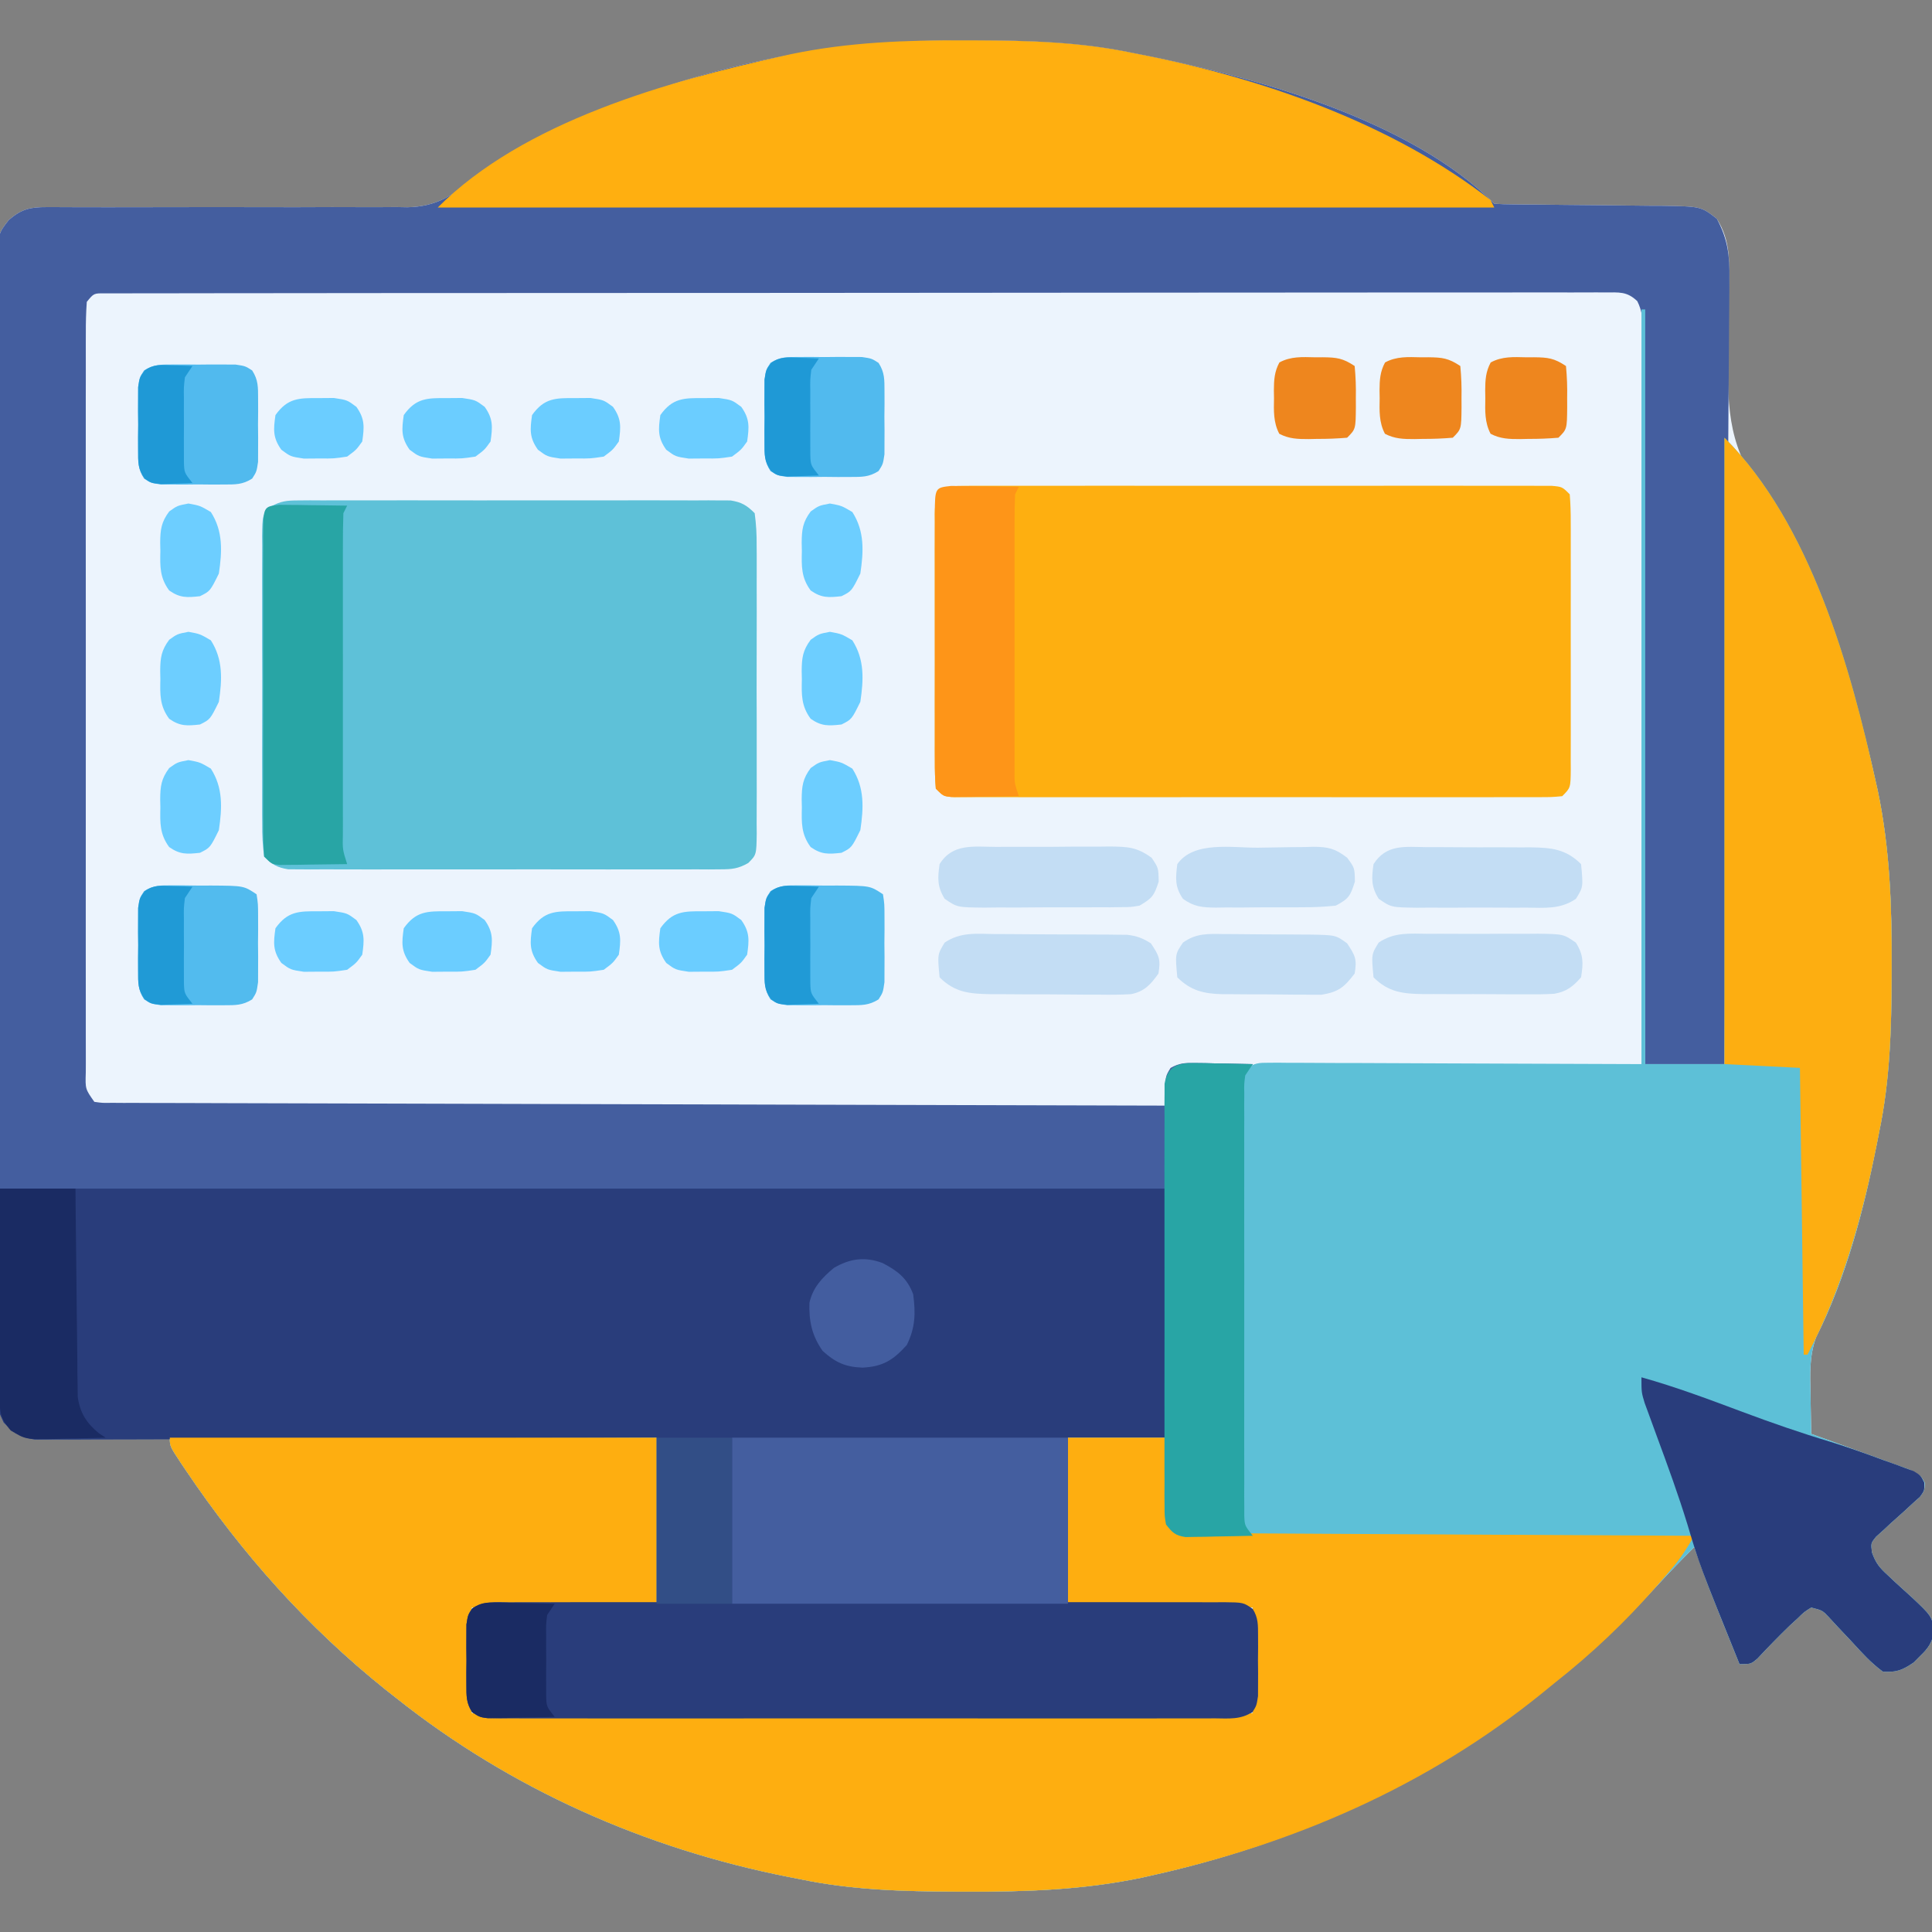 <svg xmlns="http://www.w3.org/2000/svg" width="512" height="512"><rect width="100%" height="100%" fill="#808080" stroke="none"/><path d="M0 0 C0.972 0.002 1.945 0.004 2.947 0.007 C16.952 0.056 30.564 0.431 44.312 3.312 C45.302 3.506 46.291 3.699 47.31 3.898 C77.154 9.797 118.069 21.069 140.312 43.312 C141.938 43.42 143.567 43.459 145.196 43.47 C146.238 43.48 147.279 43.491 148.353 43.501 C150.056 43.512 150.056 43.512 151.793 43.523 C154.178 43.552 156.563 43.58 158.947 43.609 C162.722 43.651 166.496 43.687 170.271 43.714 C173.903 43.741 177.536 43.787 181.168 43.836 C182.856 43.841 182.856 43.841 184.578 43.846 C195.11 44.011 195.11 44.011 199.312 47.312 C203.031 53.233 202.635 58.987 202.473 65.809 C202.461 68.083 202.451 70.357 202.443 72.631 C202.417 76.179 202.376 79.725 202.296 83.273 C201.99 98.275 202.622 108.734 212.085 120.702 C213.852 123.02 215.221 125.498 216.598 128.062 C217.061 128.925 217.524 129.788 218.002 130.677 C228.985 151.755 236.42 173.705 241.5 196.875 C241.655 197.57 241.81 198.264 241.97 198.98 C245.15 214.235 245.687 229.471 245.625 245 C245.623 245.972 245.621 246.945 245.618 247.947 C245.569 261.952 245.194 275.564 242.312 289.312 C242.022 290.796 242.022 290.796 241.727 292.31 C238.263 309.833 233.624 327.773 225.555 343.805 C223.78 348.815 223.991 353.482 224.125 358.75 C224.145 360.277 224.145 360.277 224.166 361.834 C224.201 364.327 224.25 366.82 224.312 369.312 C225.186 369.625 226.059 369.937 226.959 370.259 C230.193 371.424 233.422 372.603 236.648 373.792 C238.045 374.304 239.445 374.811 240.847 375.311 C242.861 376.031 244.866 376.771 246.871 377.516 C248.686 378.175 248.686 378.175 250.537 378.849 C253.312 380.312 253.312 380.312 254.403 382.282 C254.312 384.312 254.312 384.312 253.125 385.972 C252.527 386.506 251.929 387.04 251.312 387.59 C250.673 388.186 250.034 388.782 249.375 389.396 C248.002 390.63 246.627 391.862 245.25 393.092 C244.611 393.689 243.971 394.287 243.312 394.902 C242.714 395.437 242.116 395.972 241.5 396.523 C240.068 398.301 240.068 398.301 240.414 400.803 C241.429 403.639 242.472 404.862 244.691 406.871 C245.365 407.505 246.038 408.138 246.732 408.791 C248.161 410.097 249.593 411.399 251.029 412.697 C256.154 417.537 256.154 417.537 256.973 421.547 C256.234 424.642 255.469 425.937 253.188 428.125 C252.607 428.709 252.027 429.293 251.43 429.895 C248.423 431.908 246.984 432.527 243.312 432.312 C240.21 430.042 237.709 427.271 235.125 424.438 C233.719 422.936 232.309 421.438 230.895 419.945 C230.278 419.274 229.662 418.602 229.027 417.911 C227.298 416.077 227.298 416.077 224.312 415.312 C222.442 416.466 222.442 416.466 220.625 418.25 C219.926 418.889 219.228 419.529 218.508 420.188 C215.617 422.986 212.823 425.87 210.074 428.809 C208.312 430.312 208.312 430.312 205.312 430.312 C196.587 408.705 196.587 408.705 193.312 399.312 C189.718 402.845 186.271 406.49 182.846 410.187 C146.403 449.408 101.12 475.018 48.75 486.5 C48.055 486.655 47.361 486.81 46.645 486.97 C31.39 490.15 16.154 490.687 0.625 490.625 C-0.347 490.623 -1.32 490.621 -2.322 490.618 C-16.327 490.569 -29.939 490.194 -43.688 487.312 C-44.677 487.119 -45.666 486.926 -46.685 486.727 C-84.647 479.223 -120.341 463.43 -150.688 439.312 C-151.583 438.609 -152.479 437.905 -153.402 437.18 C-174.291 420.457 -191.569 401.051 -206.5 378.875 C-206.927 378.242 -207.354 377.609 -207.794 376.957 C-210.688 372.565 -210.688 372.565 -210.688 370.312 C-211.843 370.333 -212.998 370.354 -214.188 370.376 C-218.484 370.449 -222.779 370.494 -227.075 370.532 C-228.933 370.552 -230.79 370.58 -232.648 370.614 C-235.321 370.663 -237.994 370.685 -240.668 370.703 C-241.495 370.724 -242.323 370.744 -243.175 370.766 C-247.216 370.767 -249.19 370.627 -252.689 368.413 C-255.713 365.234 -255.814 363.481 -255.825 359.195 C-255.83 358.104 -255.835 357.014 -255.84 355.89 C-255.84 354.682 -255.841 353.474 -255.841 352.23 C-255.846 350.954 -255.85 349.678 -255.855 348.364 C-255.867 344.812 -255.872 341.259 -255.877 337.706 C-255.883 333.879 -255.894 330.052 -255.905 326.225 C-255.93 316.977 -255.944 307.729 -255.957 298.481 C-255.961 295.87 -255.965 293.259 -255.969 290.648 C-255.994 274.442 -256.016 258.235 -256.029 242.029 C-256.032 238.274 -256.035 234.518 -256.038 230.763 C-256.038 229.83 -256.039 228.896 -256.04 227.935 C-256.053 212.811 -256.086 197.686 -256.127 182.562 C-256.17 167.042 -256.193 151.523 -256.199 136.003 C-256.202 127.286 -256.214 118.569 -256.247 109.852 C-256.275 102.429 -256.286 95.006 -256.275 87.583 C-256.269 83.795 -256.272 80.007 -256.297 76.219 C-256.324 72.114 -256.311 68.009 -256.296 63.903 C-256.316 62.105 -256.316 62.105 -256.338 60.27 C-256.251 51.288 -256.251 51.288 -253.337 47.588 C-249.939 44.67 -247.621 44.187 -243.294 44.201 C-242.396 44.202 -241.497 44.202 -240.572 44.202 C-239.096 44.21 -239.096 44.21 -237.592 44.218 C-235.44 44.221 -233.289 44.224 -231.138 44.226 C-229.995 44.229 -228.852 44.232 -227.675 44.236 C-221.624 44.247 -215.573 44.226 -209.521 44.211 C-201.821 44.193 -194.12 44.184 -186.42 44.213 C-180.198 44.235 -173.977 44.224 -167.755 44.19 C-165.388 44.183 -163.021 44.189 -160.654 44.207 C-157.332 44.232 -154.012 44.212 -150.689 44.183 C-149.72 44.2 -148.751 44.218 -147.752 44.236 C-139.947 44.095 -135.684 41.049 -129.688 36.312 C-123.875 32.667 -117.754 29.51 -111.688 26.312 C-110.603 25.736 -110.603 25.736 -109.498 25.147 C-75.689 7.407 -37.93 -0.151 0 0 Z " fill="#ECF4FD" transform="translate(255.688,10.688)"></path><path d="M0 0 C0.972 0.002 1.945 0.004 2.947 0.007 C16.952 0.056 30.564 0.431 44.312 3.312 C45.302 3.506 46.291 3.699 47.31 3.898 C77.154 9.797 118.069 21.069 140.312 43.312 C141.938 43.42 143.567 43.459 145.196 43.47 C146.238 43.48 147.279 43.491 148.353 43.501 C150.056 43.512 150.056 43.512 151.793 43.523 C154.178 43.552 156.563 43.58 158.947 43.609 C162.722 43.651 166.496 43.687 170.271 43.714 C173.903 43.741 177.536 43.787 181.168 43.836 C182.856 43.841 182.856 43.841 184.578 43.846 C195.11 44.011 195.11 44.011 199.312 47.312 C202.202 52.744 202.728 57.038 202.623 63.122 C202.62 64.007 202.617 64.893 202.614 65.805 C202.601 68.824 202.566 71.844 202.531 74.863 C202.517 77.085 202.504 79.307 202.493 81.529 C202.464 86.582 202.426 91.635 202.382 96.689 C202.308 105.279 202.263 113.87 202.22 122.462 C202.143 137.909 202.055 153.356 201.957 168.803 C201.951 169.73 201.945 170.657 201.939 171.612 C201.915 175.381 201.891 179.15 201.867 182.919 C201.805 192.586 201.746 202.254 201.686 211.921 C201.563 231.718 201.439 251.515 201.312 271.312 C194.382 271.312 187.452 271.312 180.312 271.312 C180.304 267.567 180.304 267.567 180.295 263.747 C180.238 240.261 180.165 216.775 180.077 193.289 C180.032 181.214 179.992 169.139 179.966 157.063 C179.943 146.541 179.91 136.018 179.864 125.495 C179.84 119.922 179.821 114.348 179.815 108.775 C179.809 103.531 179.789 98.288 179.758 93.045 C179.749 91.118 179.746 89.191 179.747 87.264 C179.749 84.638 179.733 82.013 179.711 79.386 C179.716 78.62 179.721 77.853 179.726 77.063 C179.686 74.117 179.544 71.773 178.208 69.118 C175.425 66.468 173.392 66.813 169.593 66.815 C168.903 66.81 168.213 66.804 167.502 66.799 C165.172 66.786 162.843 66.802 160.514 66.818 C158.834 66.815 157.154 66.81 155.474 66.803 C150.844 66.791 146.215 66.803 141.585 66.819 C136.597 66.832 131.609 66.822 126.621 66.815 C116.845 66.805 107.069 66.816 97.293 66.835 C85.919 66.856 74.545 66.855 63.17 66.855 C42.883 66.854 22.595 66.872 2.307 66.901 C-17.4 66.929 -37.106 66.943 -56.812 66.942 C-58.633 66.942 -58.633 66.942 -60.49 66.942 C-61.702 66.942 -62.914 66.941 -64.162 66.941 C-86.569 66.94 -108.975 66.952 -131.382 66.97 C-139.319 66.976 -147.256 66.978 -155.193 66.979 C-164.859 66.98 -174.524 66.989 -184.19 67.007 C-189.126 67.017 -194.062 67.023 -198.998 67.02 C-203.51 67.018 -208.022 67.025 -212.533 67.04 C-214.172 67.043 -215.811 67.043 -217.449 67.04 C-219.664 67.036 -221.879 67.044 -224.094 67.055 C-225.327 67.057 -226.561 67.058 -227.833 67.06 C-230.819 67.016 -230.819 67.016 -232.688 69.312 C-232.885 72.079 -232.957 74.745 -232.941 77.512 C-232.945 78.37 -232.948 79.228 -232.951 80.111 C-232.959 83.003 -232.953 85.894 -232.946 88.785 C-232.949 90.851 -232.953 92.917 -232.957 94.983 C-232.966 100.607 -232.962 106.231 -232.956 111.855 C-232.951 117.729 -232.956 123.603 -232.959 129.477 C-232.963 139.343 -232.958 149.209 -232.948 159.075 C-232.937 170.496 -232.941 181.917 -232.952 193.338 C-232.961 203.128 -232.962 212.919 -232.957 222.709 C-232.954 228.563 -232.954 234.417 -232.96 240.271 C-232.966 245.774 -232.962 251.276 -232.95 256.779 C-232.948 258.803 -232.948 260.828 -232.953 262.852 C-232.958 265.606 -232.951 268.359 -232.941 271.113 C-232.946 271.923 -232.95 272.733 -232.955 273.567 C-233.091 277.906 -233.091 277.906 -230.688 281.312 C-228.534 281.62 -228.534 281.62 -226.006 281.574 C-225.013 281.582 -224.02 281.589 -222.996 281.597 C-221.897 281.595 -220.798 281.593 -219.665 281.591 C-217.923 281.6 -217.923 281.6 -216.146 281.609 C-212.912 281.623 -209.679 281.628 -206.445 281.629 C-202.962 281.633 -199.479 281.648 -195.995 281.662 C-189.957 281.684 -183.919 281.699 -177.88 281.709 C-169.15 281.724 -160.42 281.749 -151.689 281.777 C-137.526 281.823 -123.362 281.86 -109.199 281.891 C-95.438 281.921 -81.677 281.955 -67.916 281.995 C-67.068 281.998 -66.22 282 -65.346 282.003 C-61.094 282.015 -56.841 282.027 -52.588 282.04 C-17.288 282.144 18.012 282.233 53.312 282.312 C53.288 281.033 53.263 279.754 53.237 278.436 C53.161 274.56 53.161 274.56 54.521 272.331 C56.822 271.023 58.338 270.969 60.98 271.02 C61.873 271.029 62.766 271.039 63.686 271.049 C64.614 271.074 65.543 271.099 66.5 271.125 C67.44 271.139 68.381 271.152 69.35 271.166 C71.671 271.201 73.992 271.251 76.312 271.312 C75.653 272.303 74.993 273.293 74.312 274.312 C74.012 276.597 74.012 276.597 74.059 279.171 C74.053 280.172 74.047 281.173 74.041 282.204 C74.045 283.302 74.05 284.399 74.054 285.529 C74.05 286.686 74.047 287.842 74.043 289.033 C74.034 292.866 74.04 296.699 74.047 300.531 C74.046 303.188 74.044 305.844 74.041 308.501 C74.037 314.073 74.042 319.644 74.052 325.216 C74.063 331.66 74.059 338.103 74.048 344.546 C74.039 350.076 74.038 355.607 74.043 361.137 C74.046 364.441 74.046 367.745 74.04 371.049 C74.035 374.731 74.043 378.413 74.054 382.096 C74.048 383.742 74.048 383.742 74.041 385.421 C74.047 386.422 74.053 387.423 74.059 388.454 C74.059 389.325 74.06 390.196 74.061 391.093 C74.174 393.6 74.174 393.6 76.312 396.312 C73.042 396.4 69.771 396.453 66.5 396.5 C65.107 396.538 65.107 396.538 63.686 396.576 C62.793 396.586 61.9 396.596 60.98 396.605 C60.158 396.621 59.336 396.637 58.489 396.653 C56.312 396.312 56.312 396.312 54.539 395.127 C52.864 392.649 52.97 390.964 53.02 387.988 C53.027 387.062 53.035 386.135 53.042 385.181 C53.07 384.007 53.097 382.834 53.125 381.625 C53.187 377.892 53.249 374.159 53.312 370.312 C44.733 370.312 36.153 370.312 27.312 370.312 C27.312 384.832 27.312 399.353 27.312 414.312 C30.671 414.278 34.029 414.243 37.488 414.207 C40.735 414.184 43.982 414.165 47.228 414.148 C49.487 414.133 51.747 414.112 54.006 414.086 C57.25 414.05 60.494 414.033 63.738 414.02 C64.751 414.004 65.763 413.989 66.807 413.973 C68.218 413.972 68.218 413.972 69.657 413.972 C70.486 413.965 71.314 413.959 72.167 413.952 C74.829 414.399 75.704 415.18 77.312 417.312 C77.701 419.809 77.701 419.809 77.711 422.75 C77.715 423.81 77.719 424.869 77.723 425.961 C77.705 427.62 77.705 427.62 77.688 429.312 C77.699 430.419 77.711 431.525 77.723 432.664 C77.719 433.724 77.715 434.783 77.711 435.875 C77.708 436.846 77.704 437.816 77.701 438.816 C77.312 441.312 77.312 441.312 76.291 442.945 C73.188 445.09 69.907 444.725 66.265 444.693 C65.436 444.698 64.606 444.703 63.752 444.708 C60.963 444.72 58.174 444.71 55.385 444.701 C53.389 444.705 51.394 444.71 49.398 444.717 C43.971 444.73 38.543 444.725 33.116 444.715 C27.443 444.708 21.771 444.715 16.099 444.72 C6.573 444.725 -2.954 444.718 -12.48 444.704 C-23.504 444.687 -34.528 444.693 -45.552 444.709 C-55.006 444.723 -64.46 444.725 -73.914 444.717 C-79.565 444.712 -85.216 444.711 -90.867 444.721 C-96.179 444.73 -101.491 444.724 -106.804 444.707 C-108.757 444.703 -110.71 444.704 -112.663 444.71 C-115.322 444.719 -117.981 444.708 -120.64 444.693 C-121.419 444.7 -122.198 444.707 -123.001 444.714 C-128.19 444.657 -128.19 444.657 -130.666 442.945 C-132.157 440.563 -132.076 438.668 -132.086 435.875 C-132.09 434.815 -132.094 433.756 -132.098 432.664 C-132.086 431.558 -132.074 430.452 -132.062 429.312 C-132.074 428.206 -132.086 427.1 -132.098 425.961 C-132.094 424.901 -132.09 423.842 -132.086 422.75 C-132.083 421.779 -132.079 420.809 -132.076 419.809 C-131.612 416.829 -131.041 416.131 -128.688 414.312 C-126.542 413.952 -126.542 413.952 -124.032 413.972 C-123.092 413.972 -122.151 413.972 -121.182 413.973 C-120.169 413.988 -119.157 414.004 -118.113 414.02 C-116.555 414.026 -116.555 414.026 -114.965 414.032 C-111.643 414.049 -108.322 414.087 -105 414.125 C-102.749 414.14 -100.499 414.154 -98.248 414.166 C-92.727 414.197 -87.208 414.255 -81.688 414.312 C-81.688 399.793 -81.688 385.272 -81.688 370.312 C-86.751 370.333 -91.814 370.354 -97.03 370.376 C-113.734 370.442 -130.438 370.487 -147.142 370.52 C-157.272 370.54 -167.403 370.569 -177.533 370.614 C-186.362 370.654 -195.191 370.68 -204.02 370.689 C-208.695 370.694 -213.37 370.706 -218.046 370.735 C-222.446 370.763 -226.846 370.771 -231.247 370.765 C-232.862 370.766 -234.477 370.774 -236.092 370.789 C-238.298 370.809 -240.503 370.804 -242.708 370.794 C-243.943 370.797 -245.177 370.801 -246.449 370.805 C-250.298 370.22 -251.941 369.018 -254.688 366.312 C-255.953 363.781 -255.818 362.03 -255.825 359.195 C-255.83 358.104 -255.835 357.014 -255.84 355.89 C-255.84 354.682 -255.841 353.474 -255.841 352.23 C-255.846 350.954 -255.85 349.678 -255.855 348.364 C-255.867 344.812 -255.872 341.259 -255.877 337.706 C-255.883 333.879 -255.894 330.052 -255.905 326.225 C-255.93 316.977 -255.944 307.729 -255.957 298.481 C-255.961 295.87 -255.965 293.259 -255.969 290.648 C-255.994 274.442 -256.016 258.235 -256.029 242.029 C-256.032 238.274 -256.035 234.518 -256.038 230.763 C-256.038 229.83 -256.039 228.896 -256.04 227.935 C-256.053 212.811 -256.086 197.686 -256.127 182.562 C-256.17 167.042 -256.193 151.523 -256.199 136.003 C-256.202 127.286 -256.214 118.569 -256.247 109.852 C-256.275 102.429 -256.286 95.006 -256.275 87.583 C-256.269 83.795 -256.272 80.007 -256.297 76.219 C-256.324 72.114 -256.311 68.009 -256.296 63.903 C-256.316 62.105 -256.316 62.105 -256.338 60.27 C-256.251 51.288 -256.251 51.288 -253.337 47.588 C-249.939 44.67 -247.621 44.187 -243.294 44.201 C-242.396 44.202 -241.497 44.202 -240.572 44.202 C-239.096 44.21 -239.096 44.21 -237.592 44.218 C-235.44 44.221 -233.289 44.224 -231.138 44.226 C-229.995 44.229 -228.852 44.232 -227.675 44.236 C-221.624 44.247 -215.573 44.226 -209.521 44.211 C-201.821 44.193 -194.12 44.184 -186.42 44.213 C-180.198 44.235 -173.977 44.224 -167.755 44.19 C-165.388 44.183 -163.021 44.189 -160.654 44.207 C-157.332 44.232 -154.012 44.212 -150.689 44.183 C-149.72 44.2 -148.751 44.218 -147.752 44.236 C-139.947 44.095 -135.684 41.049 -129.688 36.312 C-123.875 32.667 -117.754 29.51 -111.688 26.312 C-110.603 25.736 -110.603 25.736 -109.498 25.147 C-75.689 7.407 -37.93 -0.151 0 0 Z " fill="#445E9F" transform="translate(255.688,10.688)"></path><path d="M0 0 C0.33 0 0.66 0 1 0 C1 66 1 132 1 200 C7.93 200 14.86 200 22 200 C22 145.22 22 90.44 22 34 C44.801 56.801 55.454 94.852 62.188 125.562 C62.343 126.257 62.498 126.952 62.657 127.667 C65.837 142.922 66.375 158.158 66.312 173.688 C66.31 174.66 66.308 175.632 66.306 176.634 C66.256 190.639 65.882 204.252 63 218 C62.71 219.484 62.71 219.484 62.414 220.998 C58.951 238.521 54.312 256.461 46.242 272.492 C44.468 277.503 44.679 282.169 44.812 287.438 C44.833 288.964 44.833 288.964 44.854 290.521 C44.889 293.015 44.938 295.507 45 298 C45.873 298.312 46.747 298.625 47.646 298.946 C50.881 300.112 54.109 301.291 57.335 302.48 C58.733 302.992 60.133 303.498 61.534 303.999 C63.548 304.719 65.554 305.459 67.559 306.203 C69.373 306.863 69.373 306.863 71.224 307.536 C74 309 74 309 75.09 310.97 C75 313 75 313 73.812 314.66 C73.214 315.194 72.616 315.727 72 316.277 C71.361 316.874 70.721 317.47 70.062 318.084 C68.689 319.318 67.314 320.55 65.938 321.779 C65.298 322.377 64.659 322.974 64 323.59 C63.402 324.125 62.804 324.66 62.188 325.211 C60.756 326.989 60.756 326.989 61.101 329.491 C62.117 332.327 63.159 333.55 65.379 335.559 C66.052 336.192 66.726 336.826 67.42 337.479 C68.848 338.785 70.281 340.087 71.717 341.385 C76.842 346.225 76.842 346.225 77.66 350.234 C76.921 353.329 76.157 354.625 73.875 356.812 C73.295 357.396 72.715 357.98 72.117 358.582 C69.11 360.596 67.672 361.215 64 361 C60.897 358.729 58.396 355.959 55.812 353.125 C54.407 351.624 52.997 350.126 51.582 348.633 C50.966 347.961 50.349 347.29 49.714 346.598 C47.985 344.764 47.985 344.764 45 344 C43.129 345.153 43.129 345.153 41.312 346.938 C40.614 347.577 39.915 348.216 39.195 348.875 C36.304 351.673 33.51 354.558 30.762 357.496 C29 359 29 359 26 359 C17.274 337.393 17.274 337.393 14 328 C10.406 331.532 6.958 335.178 3.533 338.874 C-32.91 378.096 -78.193 403.705 -130.562 415.188 C-131.257 415.343 -131.952 415.498 -132.667 415.657 C-147.922 418.837 -163.158 419.375 -178.688 419.312 C-179.66 419.31 -180.632 419.308 -181.634 419.306 C-195.639 419.256 -209.252 418.882 -223 416 C-223.989 415.807 -224.978 415.613 -225.998 415.414 C-263.959 407.911 -299.654 392.118 -330 368 C-330.896 367.296 -331.792 366.592 -332.715 365.867 C-353.603 349.144 -370.882 329.738 -385.812 307.562 C-386.239 306.93 -386.666 306.297 -387.106 305.645 C-390 301.252 -390 301.252 -390 299 C-347.43 299 -304.86 299 -261 299 C-261 313.52 -261 328.04 -261 343 C-277.17 343.33 -293.34 343.66 -310 344 C-310 353.24 -310 362.48 -310 372 C-241.69 372 -173.38 372 -103 372 C-103 362.76 -103 353.52 -103 344 C-127.255 343.505 -127.255 343.505 -152 343 C-152 328.48 -152 313.96 -152 299 C-143.42 299 -134.84 299 -126 299 C-125.625 310.375 -125.625 310.375 -125.522 313.958 C-125.486 314.887 -125.451 315.816 -125.414 316.773 C-125.367 318.203 -125.367 318.203 -125.319 319.662 C-125.214 322.189 -125.214 322.189 -123 324 C-120.965 324.277 -120.965 324.277 -118.648 324.195 C-117.798 324.189 -116.947 324.182 -116.07 324.176 C-115.181 324.159 -114.291 324.142 -113.375 324.125 C-112.029 324.111 -112.029 324.111 -110.656 324.098 C-108.437 324.074 -106.219 324.041 -104 324 C-104.66 323.34 -105.32 322.68 -106 322 C-106.254 319.904 -106.254 319.904 -106.261 317.262 C-106.268 316.262 -106.275 315.263 -106.282 314.233 C-106.28 313.132 -106.277 312.031 -106.275 310.897 C-106.282 309.163 -106.282 309.163 -106.29 307.393 C-106.304 303.555 -106.303 299.717 -106.301 295.879 C-106.304 293.892 -106.307 291.906 -106.31 289.919 C-106.321 283.67 -106.322 277.421 -106.316 271.172 C-106.31 264.721 -106.322 258.27 -106.343 251.82 C-106.361 246.285 -106.367 240.751 -106.364 235.216 C-106.362 231.909 -106.366 228.602 -106.378 225.294 C-106.391 221.607 -106.384 217.92 -106.372 214.233 C-106.38 213.134 -106.388 212.035 -106.395 210.903 C-106.388 209.9 -106.381 208.898 -106.374 207.865 C-106.374 206.557 -106.374 206.557 -106.375 205.222 C-106 203 -106 203 -104.744 201.218 C-102.571 199.7 -101.367 199.63 -98.729 199.639 C-97.425 199.633 -97.425 199.633 -96.096 199.627 C-95.142 199.638 -94.187 199.648 -93.204 199.659 C-91.672 199.659 -91.672 199.659 -90.109 199.658 C-86.798 199.661 -83.487 199.683 -80.176 199.707 C-78.134 199.711 -76.091 199.715 -74.049 199.716 C-66.47 199.732 -58.891 199.774 -51.312 199.812 C-34.379 199.874 -17.446 199.936 0 200 C0 134 0 68 0 0 Z " fill="#5DC0D7" transform="translate(435,82)"></path><path d="M0 0 C101.97 0 203.94 0 309 0 C309 21.78 309 43.56 309 66 C300.42 66 291.84 66 283 66 C283 80.52 283 95.04 283 110 C286.358 109.965 289.716 109.93 293.176 109.895 C296.422 109.871 299.669 109.853 302.916 109.835 C305.175 109.82 307.434 109.8 309.693 109.774 C312.937 109.737 316.181 109.72 319.426 109.707 C320.438 109.692 321.451 109.676 322.494 109.66 C323.905 109.66 323.905 109.66 325.345 109.659 C326.173 109.653 327.002 109.646 327.855 109.639 C330.516 110.087 331.391 110.868 333 113 C333.388 115.496 333.388 115.496 333.398 118.438 C333.402 119.497 333.406 120.557 333.41 121.648 C333.393 123.307 333.393 123.307 333.375 125 C333.387 126.106 333.398 127.212 333.41 128.352 C333.406 129.411 333.402 130.471 333.398 131.562 C333.395 132.533 333.392 133.504 333.388 134.504 C333 137 333 137 331.979 138.632 C328.875 140.778 325.594 140.412 321.953 140.381 C321.123 140.386 320.294 140.39 319.439 140.395 C316.65 140.407 313.861 140.398 311.072 140.388 C309.077 140.392 307.081 140.398 305.086 140.404 C299.658 140.418 294.231 140.412 288.803 140.403 C283.131 140.395 277.459 140.402 271.787 140.407 C262.26 140.413 252.734 140.405 243.208 140.391 C232.184 140.375 221.16 140.38 210.136 140.397 C200.682 140.41 191.228 140.412 181.774 140.404 C176.123 140.4 170.472 140.399 164.82 140.409 C159.508 140.418 154.196 140.412 148.884 140.394 C146.931 140.39 144.978 140.391 143.024 140.398 C140.365 140.406 137.707 140.396 135.047 140.381 C133.879 140.391 133.879 140.391 132.686 140.401 C127.498 140.344 127.498 140.344 125.021 138.632 C123.531 136.25 123.611 134.356 123.602 131.562 C123.598 130.503 123.594 129.443 123.59 128.352 C123.601 127.246 123.613 126.14 123.625 125 C123.613 123.894 123.602 122.788 123.59 121.648 C123.594 120.589 123.598 119.529 123.602 118.438 C123.605 117.467 123.608 116.496 123.612 115.496 C124.075 112.516 124.646 111.819 127 110 C129.145 109.639 129.145 109.639 131.655 109.659 C132.596 109.66 133.537 109.66 134.506 109.66 C135.518 109.676 136.531 109.691 137.574 109.707 C138.613 109.711 139.652 109.716 140.723 109.72 C144.045 109.737 147.366 109.774 150.688 109.812 C152.938 109.828 155.189 109.841 157.439 109.854 C162.96 109.884 168.479 109.943 174 110 C174 95.48 174 80.96 174 66 C168.937 66.021 163.874 66.042 158.657 66.063 C141.954 66.13 125.25 66.174 108.546 66.207 C98.415 66.228 88.285 66.256 78.155 66.302 C69.326 66.342 60.497 66.367 51.668 66.376 C46.992 66.382 42.317 66.394 37.642 66.423 C33.241 66.45 28.841 66.458 24.441 66.452 C22.826 66.454 21.21 66.461 19.595 66.477 C17.389 66.497 15.185 66.492 12.979 66.481 C11.128 66.487 11.128 66.487 9.239 66.492 C5.389 65.907 3.746 64.706 1 62 C-8.244 43.513 0 20.669 0 0 Z " fill="#293D7B" transform="translate(0,315)"></path><path d="M0 0 C42.57 0 85.14 0 129 0 C129 14.52 129 29.04 129 44 C112.83 44.33 96.66 44.66 80 45 C80 54.24 80 63.48 80 73 C148.31 73 216.62 73 287 73 C287 63.76 287 54.52 287 45 C262.745 44.505 262.745 44.505 238 44 C238 29.48 238 14.96 238 0 C246.58 0 255.16 0 264 0 C264.375 11.375 264.375 11.375 264.478 14.958 C264.514 15.887 264.549 16.816 264.586 17.773 C264.633 19.203 264.633 19.203 264.681 20.662 C264.786 23.189 264.786 23.189 267 25 C269.492 25.315 269.492 25.315 272.442 25.278 C273.597 25.29 274.753 25.301 275.943 25.312 C277.854 25.316 277.854 25.316 279.803 25.319 C281.153 25.328 282.503 25.338 283.853 25.349 C287.525 25.377 291.196 25.392 294.867 25.405 C298.701 25.42 302.536 25.447 306.37 25.473 C313.634 25.52 320.898 25.556 328.161 25.589 C336.43 25.628 344.698 25.677 352.966 25.727 C369.978 25.831 386.989 25.92 404 26 C402.292 28.879 400.639 31.612 398.469 34.164 C397.756 35.003 397.756 35.003 397.029 35.859 C396.524 36.442 396.02 37.024 395.5 37.625 C394.97 38.238 394.441 38.851 393.895 39.483 C385.674 48.902 376.826 57.26 367 65 C365.93 65.871 364.861 66.744 363.793 67.617 C333.33 92.346 297.589 107.823 259.438 116.188 C258.743 116.343 258.048 116.498 257.333 116.657 C242.078 119.837 226.842 120.375 211.312 120.312 C210.34 120.31 209.368 120.308 208.366 120.306 C194.361 120.256 180.748 119.882 167 117 C166.011 116.807 165.022 116.613 164.002 116.414 C126.041 108.911 90.346 93.118 60 69 C59.104 68.296 58.208 67.592 57.285 66.867 C36.397 50.144 19.118 30.738 4.188 8.562 C3.761 7.93 3.334 7.297 2.894 6.645 C0 2.252 0 2.252 0 0 Z " fill="#FEAE10" transform="translate(45,381)"></path><path d="M0 0 C1.005 -0.005 1.005 -0.005 2.03 -0.009 C4.286 -0.017 6.541 -0.011 8.797 -0.005 C10.41 -0.008 12.022 -0.011 13.635 -0.015 C18.024 -0.025 22.412 -0.021 26.8 -0.015 C31.385 -0.01 35.97 -0.014 40.555 -0.017 C48.255 -0.021 55.956 -0.016 63.656 -0.007 C72.569 0.004 81.481 0.001 90.394 -0.01 C98.035 -0.019 105.677 -0.021 113.319 -0.016 C117.887 -0.012 122.456 -0.012 127.024 -0.019 C131.319 -0.024 135.613 -0.02 139.907 -0.009 C141.487 -0.006 143.066 -0.007 144.646 -0.011 C146.795 -0.017 148.944 -0.01 151.094 0 C152.299 0.001 153.504 0.002 154.745 0.002 C157.547 0.254 157.547 0.254 159.547 2.254 C159.745 4.743 159.82 7.12 159.806 9.609 C159.811 10.746 159.811 10.746 159.816 11.906 C159.825 14.418 159.819 16.93 159.812 19.441 C159.814 21.183 159.816 22.924 159.818 24.665 C159.821 28.317 159.817 31.968 159.808 35.62 C159.796 40.308 159.803 44.996 159.815 49.684 C159.822 53.28 159.82 56.876 159.815 60.472 C159.813 62.201 159.815 63.93 159.819 65.658 C159.825 68.072 159.817 70.485 159.806 72.898 C159.81 73.618 159.814 74.337 159.818 75.077 C159.775 80.025 159.775 80.025 157.547 82.254 C154.745 82.506 154.745 82.506 151.094 82.508 C150.424 82.511 149.754 82.514 149.063 82.517 C146.808 82.525 144.552 82.519 142.297 82.513 C140.684 82.515 139.071 82.519 137.458 82.523 C133.07 82.533 128.682 82.529 124.294 82.523 C119.709 82.518 115.124 82.522 110.539 82.525 C102.839 82.529 95.138 82.524 87.438 82.515 C78.525 82.504 69.613 82.507 60.7 82.518 C53.058 82.527 45.417 82.529 37.775 82.523 C33.207 82.52 28.638 82.52 24.069 82.527 C19.775 82.532 15.481 82.528 11.186 82.517 C9.607 82.514 8.027 82.515 6.448 82.519 C4.298 82.525 2.149 82.518 0 82.508 C-1.807 82.507 -1.807 82.507 -3.651 82.506 C-6.453 82.254 -6.453 82.254 -8.453 80.254 C-8.651 77.765 -8.726 75.388 -8.712 72.898 C-8.715 72.141 -8.719 71.383 -8.723 70.602 C-8.731 68.09 -8.726 65.578 -8.719 63.066 C-8.72 61.325 -8.722 59.584 -8.725 57.843 C-8.728 54.191 -8.723 50.54 -8.714 46.888 C-8.702 42.2 -8.709 37.512 -8.721 32.824 C-8.728 29.228 -8.726 25.632 -8.721 22.036 C-8.719 20.307 -8.721 18.578 -8.726 16.85 C-8.731 14.436 -8.723 12.023 -8.712 9.609 C-8.716 8.89 -8.72 8.171 -8.724 7.431 C-8.664 0.438 -6.592 0.004 0 0 Z " fill="#FEAF10" transform="translate(256.453,128.746)"></path><path d="M0 0 C1.026 -0.008 2.052 -0.017 3.11 -0.026 C4.23 -0.02 5.35 -0.013 6.504 -0.007 C7.688 -0.012 8.872 -0.018 10.092 -0.023 C13.336 -0.034 16.58 -0.032 19.824 -0.022 C23.22 -0.014 26.616 -0.021 30.012 -0.026 C35.715 -0.032 41.417 -0.024 47.12 -0.01 C53.712 0.006 60.303 0.001 66.895 -0.016 C72.556 -0.029 78.217 -0.031 83.879 -0.023 C87.259 -0.019 90.639 -0.018 94.02 -0.028 C97.788 -0.036 101.556 -0.024 105.324 -0.007 C107.005 -0.016 107.005 -0.016 108.719 -0.026 C109.745 -0.017 110.771 -0.009 111.829 0 C112.719 0.001 113.61 0.002 114.528 0.003 C117.457 0.467 118.824 1.291 120.914 3.381 C121.316 6.384 121.461 9.022 121.432 12.027 C121.439 12.911 121.446 13.794 121.453 14.704 C121.471 17.628 121.459 20.551 121.446 23.475 C121.448 25.503 121.452 27.532 121.457 29.561 C121.463 33.815 121.454 38.068 121.436 42.322 C121.413 47.78 121.426 53.237 121.45 58.695 C121.465 62.885 121.46 67.075 121.45 71.265 C121.447 73.277 121.45 75.29 121.459 77.303 C121.47 80.114 121.454 82.923 121.432 85.734 C121.44 86.57 121.448 87.405 121.456 88.266 C121.373 93.922 121.373 93.922 119.2 96.094 C116.511 97.608 114.901 97.758 111.829 97.762 C110.802 97.77 109.776 97.779 108.719 97.788 C107.599 97.781 106.479 97.775 105.324 97.769 C103.548 97.777 103.548 97.777 101.736 97.785 C98.492 97.796 95.249 97.793 92.005 97.784 C88.609 97.776 85.213 97.783 81.817 97.788 C76.114 97.794 70.411 97.786 64.708 97.772 C58.117 97.756 51.525 97.761 44.934 97.778 C39.272 97.791 33.611 97.793 27.95 97.785 C24.57 97.781 21.189 97.78 17.809 97.79 C14.04 97.797 10.273 97.786 6.504 97.769 C4.824 97.778 4.824 97.778 3.11 97.788 C2.084 97.779 1.057 97.771 0 97.762 C-0.891 97.761 -1.782 97.76 -2.699 97.758 C-5.629 97.295 -6.995 96.471 -9.086 94.381 C-9.488 91.378 -9.632 88.74 -9.603 85.734 C-9.61 84.851 -9.617 83.968 -9.625 83.058 C-9.642 80.134 -9.63 77.211 -9.617 74.287 C-9.62 72.258 -9.624 70.23 -9.629 68.201 C-9.634 63.947 -9.626 59.694 -9.607 55.44 C-9.584 49.982 -9.598 44.525 -9.621 39.067 C-9.636 34.877 -9.631 30.687 -9.621 26.497 C-9.618 24.485 -9.622 22.472 -9.631 20.459 C-9.641 17.648 -9.626 14.838 -9.603 12.027 C-9.611 11.192 -9.619 10.357 -9.628 9.496 C-9.544 3.84 -9.544 3.84 -7.372 1.668 C-4.683 0.154 -3.073 0.004 0 0 Z " fill="#5EC1D8" transform="translate(79.086,132.619)"></path><path d="M0 0 C0.972 0.002 1.945 0.004 2.947 0.007 C16.952 0.056 30.564 0.431 44.312 3.312 C45.302 3.506 46.291 3.699 47.31 3.898 C79.196 10.201 113.369 22.101 139.312 42.312 C139.643 42.972 139.972 43.633 140.312 44.312 C47.913 44.312 -44.487 44.312 -139.688 44.312 C-116.887 21.512 -78.835 10.858 -48.125 4.125 C-47.083 3.892 -47.083 3.892 -46.02 3.655 C-30.765 0.475 -15.529 -0.062 0 0 Z " fill="#FFAF10" transform="translate(255.688,10.688)"></path><path d="M0 0 C22.801 22.801 33.454 60.852 40.188 91.562 C40.343 92.257 40.498 92.952 40.657 93.667 C43.837 108.922 44.375 124.158 44.312 139.688 C44.31 140.66 44.308 141.632 44.306 142.634 C44.256 156.639 43.882 170.252 41 184 C40.71 185.484 40.71 185.484 40.414 186.998 C36.602 206.287 31.175 225.522 22 243 C21.67 243 21.34 243 21 243 C20.67 217.92 20.34 192.84 20 167 C10.1 166.505 10.1 166.505 0 166 C0 111.22 0 56.44 0 0 Z " fill="#FDAE11" transform="translate(457,116)"></path><path d="M0 0 C0.829 -0.005 1.659 -0.009 2.513 -0.014 C5.303 -0.026 8.091 -0.017 10.88 -0.007 C12.876 -0.011 14.872 -0.017 16.867 -0.023 C22.295 -0.037 27.722 -0.032 33.15 -0.022 C38.822 -0.014 44.494 -0.021 50.166 -0.026 C59.692 -0.032 69.219 -0.024 78.745 -0.01 C89.769 0.006 100.793 0.001 111.817 -0.016 C121.271 -0.029 130.725 -0.031 140.179 -0.023 C145.83 -0.019 151.481 -0.018 157.132 -0.028 C162.445 -0.037 167.757 -0.031 173.069 -0.013 C175.022 -0.009 176.975 -0.01 178.928 -0.017 C181.588 -0.025 184.246 -0.015 186.906 0 C187.685 -0.007 188.464 -0.013 189.266 -0.02 C194.455 0.037 194.455 0.037 196.931 1.749 C198.422 4.131 198.341 6.025 198.351 8.818 C198.355 9.878 198.359 10.938 198.363 12.029 C198.346 13.688 198.346 13.688 198.328 15.381 C198.339 16.487 198.351 17.593 198.363 18.733 C198.359 19.792 198.355 20.852 198.351 21.943 C198.348 22.914 198.344 23.885 198.341 24.885 C197.953 27.381 197.953 27.381 196.931 29.013 C193.828 31.159 190.547 30.793 186.906 30.762 C185.661 30.769 185.661 30.769 184.392 30.776 C181.603 30.788 178.814 30.779 176.025 30.769 C174.029 30.773 172.034 30.779 170.038 30.785 C164.611 30.799 159.183 30.793 153.756 30.784 C148.084 30.776 142.412 30.783 136.74 30.788 C127.213 30.794 117.687 30.786 108.16 30.772 C97.136 30.756 86.113 30.761 75.089 30.778 C65.635 30.791 56.181 30.793 46.727 30.785 C41.075 30.781 35.424 30.78 29.773 30.79 C24.461 30.798 19.149 30.793 13.837 30.775 C11.884 30.771 9.93 30.772 7.977 30.779 C5.318 30.787 2.659 30.777 0 30.762 C-0.779 30.769 -1.558 30.775 -2.361 30.782 C-7.549 30.725 -7.549 30.725 -10.026 29.013 C-11.516 26.631 -11.436 24.737 -11.446 21.943 C-11.45 20.884 -11.453 19.824 -11.457 18.733 C-11.446 17.626 -11.434 16.52 -11.422 15.381 C-11.434 14.275 -11.445 13.169 -11.457 12.029 C-11.454 10.97 -11.45 9.91 -11.446 8.818 C-11.442 7.848 -11.439 6.877 -11.435 5.877 C-11.047 3.381 -11.047 3.381 -10.026 1.749 C-6.922 -0.397 -3.641 -0.031 0 0 Z " fill="#293D7B" transform="translate(135.047,424.619)"></path><path d="M0 0 C29.37 0 58.74 0 89 0 C89 14.52 89 29.04 89 44 C59.63 44 30.26 44 0 44 C0 29.48 0 14.96 0 0 Z " fill="#445E9F" transform="translate(194,381)"></path><path d="M0 0 C9.104 2.54 17.908 5.853 26.751 9.163 C34.415 12.027 42.092 14.698 49.93 17.055 C54.765 18.543 59.51 20.239 64.25 22 C65.185 22.33 66.119 22.66 67.082 23 C67.968 23.33 68.853 23.66 69.766 24 C70.953 24.433 70.953 24.433 72.165 24.875 C74 26 74 26 74.952 27.92 C75 30 75 30 73.812 31.66 C73.214 32.194 72.616 32.727 72 33.277 C71.041 34.172 71.041 34.172 70.062 35.084 C68.689 36.318 67.314 37.55 65.938 38.779 C64.978 39.676 64.978 39.676 64 40.59 C63.402 41.125 62.804 41.66 62.188 42.211 C60.756 43.989 60.756 43.989 61.101 46.491 C62.117 49.327 63.159 50.55 65.379 52.559 C66.389 53.509 66.389 53.509 67.42 54.479 C68.848 55.785 70.281 57.087 71.717 58.385 C76.842 63.225 76.842 63.225 77.66 67.234 C76.921 70.329 76.157 71.625 73.875 73.812 C73.295 74.396 72.715 74.98 72.117 75.582 C69.11 77.596 67.672 78.215 64 78 C60.897 75.729 58.396 72.959 55.812 70.125 C54.407 68.624 52.997 67.126 51.582 65.633 C50.966 64.961 50.349 64.29 49.714 63.598 C47.985 61.764 47.985 61.764 45 61 C43.129 62.153 43.129 62.153 41.312 63.938 C40.614 64.577 39.915 65.216 39.195 65.875 C36.304 68.673 33.51 71.558 30.762 74.496 C29 76 29 76 26 76 C15.406 49.766 15.406 49.766 12.219 39.094 C9.785 31.14 6.935 23.351 4.053 15.551 C3.379 13.722 2.713 11.89 2.047 10.059 C1.653 8.989 1.26 7.92 0.854 6.818 C0 4 0 4 0 0 Z " fill="#293D7C" transform="translate(435,365)"></path><path d="M0 0 C0.893 0.01 1.785 0.019 2.705 0.029 C4.098 0.067 4.098 0.067 5.52 0.105 C6.46 0.119 7.4 0.133 8.369 0.146 C10.691 0.182 13.011 0.231 15.332 0.293 C14.342 1.778 14.342 1.778 13.332 3.293 C13.031 5.577 13.031 5.577 13.078 8.151 C13.072 9.152 13.067 10.153 13.061 11.185 C13.065 12.282 13.069 13.379 13.073 14.51 C13.07 15.666 13.066 16.822 13.063 18.014 C13.054 21.846 13.06 25.679 13.066 29.512 C13.065 32.168 13.063 34.825 13.061 37.481 C13.057 43.053 13.062 48.625 13.071 54.197 C13.082 60.64 13.079 67.083 13.068 73.527 C13.059 79.057 13.057 84.587 13.063 90.118 C13.066 93.422 13.065 96.725 13.059 100.029 C13.054 103.712 13.062 107.394 13.073 111.076 C13.069 112.173 13.065 113.271 13.061 114.401 C13.067 115.402 13.072 116.403 13.078 117.435 C13.079 118.741 13.079 118.741 13.08 120.074 C13.193 122.58 13.193 122.58 15.332 125.293 C12.061 125.38 8.791 125.433 5.52 125.48 C4.591 125.506 3.662 125.531 2.705 125.557 C1.812 125.566 0.92 125.576 0 125.586 C-0.822 125.602 -1.644 125.617 -2.491 125.634 C-5.256 125.201 -5.962 124.484 -7.668 122.293 C-8.045 120.074 -8.045 120.074 -8.049 117.435 C-8.057 116.434 -8.066 115.433 -8.075 114.401 C-8.068 113.304 -8.062 112.207 -8.056 111.076 C-8.061 109.92 -8.067 108.764 -8.072 107.572 C-8.085 103.739 -8.077 99.907 -8.066 96.074 C-8.068 93.418 -8.071 90.761 -8.075 88.105 C-8.081 82.533 -8.073 76.961 -8.059 71.389 C-8.043 64.946 -8.048 58.503 -8.065 52.059 C-8.078 46.529 -8.08 40.999 -8.072 35.468 C-8.068 32.164 -8.068 28.861 -8.077 25.557 C-8.084 21.874 -8.073 18.192 -8.056 14.51 C-8.062 13.413 -8.068 12.315 -8.075 11.185 C-8.066 10.184 -8.058 9.183 -8.049 8.151 C-8.048 7.28 -8.047 6.409 -8.045 5.512 C-7.239 0.769 -4.405 -0.084 0 0 Z " fill="#28A5A5" transform="translate(316.668,281.707)"></path><path d="M0 0 C0.827 0.01 1.655 0.021 2.507 0.032 C3.403 0.038 4.299 0.045 5.222 0.051 C6.628 0.076 6.628 0.076 8.062 0.102 C9.007 0.111 9.952 0.12 10.925 0.129 C13.263 0.153 15.6 0.186 17.937 0.227 C17.607 0.887 17.277 1.547 16.937 2.227 C16.838 5.085 16.801 7.918 16.808 10.776 C16.806 11.661 16.804 12.545 16.802 13.457 C16.798 16.391 16.801 19.324 16.804 22.258 C16.804 24.291 16.803 26.323 16.801 28.356 C16.8 32.62 16.802 36.884 16.807 41.147 C16.812 46.622 16.809 52.097 16.803 57.572 C16.799 61.77 16.801 65.968 16.803 70.167 C16.804 72.186 16.803 74.205 16.801 76.224 C16.798 79.042 16.802 81.86 16.808 84.678 C16.806 85.519 16.804 86.359 16.801 87.225 C16.71 91.359 16.71 91.359 17.937 95.227 C14.645 95.285 11.354 95.321 8.062 95.352 C7.125 95.369 6.188 95.386 5.222 95.403 C4.326 95.409 3.43 95.416 2.507 95.422 C1.68 95.433 0.852 95.443 0 95.454 C-2.063 95.227 -2.063 95.227 -4.063 93.227 C-4.262 90.346 -4.336 87.561 -4.322 84.678 C-4.325 83.794 -4.329 82.909 -4.332 81.997 C-4.341 79.063 -4.335 76.13 -4.329 73.196 C-4.33 71.163 -4.332 69.131 -4.334 67.098 C-4.337 62.834 -4.333 58.57 -4.324 54.307 C-4.312 48.832 -4.319 43.357 -4.331 37.882 C-4.338 33.684 -4.336 29.486 -4.331 25.287 C-4.329 23.268 -4.331 21.249 -4.336 19.23 C-4.341 16.412 -4.333 13.594 -4.322 10.776 C-4.326 9.935 -4.33 9.095 -4.334 8.229 C-4.277 0.471 -4.277 0.471 0 0 Z " fill="#28A5A5" transform="translate(74.063,133.773)"></path><path d="M0 0 C0.827 0.01 1.655 0.021 2.507 0.032 C3.403 0.038 4.299 0.045 5.222 0.051 C6.628 0.076 6.628 0.076 8.062 0.102 C9.007 0.111 9.952 0.12 10.925 0.129 C13.263 0.153 15.6 0.186 17.937 0.227 C17.607 0.887 17.277 1.547 16.937 2.227 C16.839 4.688 16.801 7.121 16.808 9.583 C16.806 10.34 16.804 11.098 16.802 11.879 C16.798 14.391 16.801 16.903 16.804 19.415 C16.804 21.156 16.803 22.897 16.801 24.638 C16.8 28.29 16.802 31.941 16.807 35.593 C16.812 40.281 16.809 44.969 16.803 49.657 C16.799 53.253 16.801 56.849 16.803 60.445 C16.804 62.174 16.803 63.903 16.801 65.631 C16.798 68.045 16.802 70.458 16.808 72.872 C16.806 73.591 16.804 74.31 16.801 75.05 C16.765 78.763 16.765 78.763 17.937 82.227 C14.645 82.285 11.354 82.321 8.062 82.352 C7.125 82.369 6.188 82.386 5.222 82.403 C4.326 82.409 3.43 82.416 2.507 82.422 C1.68 82.433 0.852 82.443 0 82.454 C-2.063 82.227 -2.063 82.227 -4.063 80.227 C-4.261 77.738 -4.336 75.361 -4.322 72.872 C-4.325 72.114 -4.329 71.356 -4.332 70.575 C-4.341 68.063 -4.335 65.551 -4.329 63.04 C-4.33 61.298 -4.332 59.557 -4.334 57.816 C-4.337 54.164 -4.333 50.513 -4.324 46.861 C-4.312 42.173 -4.319 37.485 -4.331 32.798 C-4.338 29.201 -4.336 25.605 -4.331 22.009 C-4.329 20.28 -4.331 18.551 -4.336 16.823 C-4.341 14.409 -4.333 11.996 -4.322 9.583 C-4.326 8.863 -4.33 8.144 -4.334 7.404 C-4.274 0.47 -4.274 0.47 0 0 Z " fill="#FE9518" transform="translate(252.063,128.773)"></path><path d="M0 0 C6.6 0 13.2 0 20 0 C20.015 1.731 20.029 3.462 20.044 5.245 C20.096 10.973 20.161 16.7 20.236 22.428 C20.28 25.899 20.32 29.371 20.346 32.843 C20.377 36.837 20.432 40.83 20.488 44.824 C20.495 46.067 20.501 47.31 20.508 48.59 C20.527 49.751 20.547 50.912 20.568 52.108 C20.579 53.127 20.59 54.147 20.601 55.197 C21.206 59.447 22.908 62.096 26.188 64.812 C26.786 65.204 27.384 65.596 28 66 C24.438 66.117 20.876 66.187 17.312 66.25 C16.305 66.284 15.298 66.317 14.26 66.352 C6.75 66.451 6.75 66.451 2.855 64.109 C-0.139 60.705 -0.123 58.73 -0.114 54.265 C-0.113 53.064 -0.113 51.863 -0.113 50.625 C-0.108 49.323 -0.103 48.021 -0.098 46.68 C-0.096 45.337 -0.094 43.995 -0.093 42.653 C-0.09 39.118 -0.08 35.584 -0.069 32.049 C-0.058 28.443 -0.054 24.837 -0.049 21.23 C-0.038 14.154 -0.021 7.077 0 0 Z " fill="#1A2B63" transform="translate(0,315)"></path><path d="M0 0 C1.657 0.001 1.657 0.001 3.348 0.002 C5.078 0.026 5.078 0.026 6.844 0.051 C7.997 0.048 9.151 0.044 10.34 0.041 C18.943 0.096 18.943 0.096 22.344 2.363 C22.732 4.929 22.732 4.929 22.742 8.141 C22.748 9.87 22.748 9.87 22.754 11.635 C22.742 12.845 22.731 14.054 22.719 15.301 C22.73 16.507 22.742 17.713 22.754 18.955 C22.75 20.109 22.746 21.264 22.742 22.453 C22.739 23.514 22.735 24.575 22.732 25.668 C22.344 28.363 22.344 28.363 21.172 30.208 C18.613 31.825 16.703 31.752 13.688 31.762 C12.583 31.766 11.478 31.769 10.34 31.773 C9.186 31.762 8.032 31.75 6.844 31.738 C5.69 31.75 4.536 31.761 3.348 31.773 C2.243 31.77 1.138 31.766 0 31.762 C-1.013 31.758 -2.025 31.755 -3.068 31.751 C-5.656 31.363 -5.656 31.363 -7.485 30.192 C-9.123 27.634 -9.045 25.732 -9.055 22.707 C-9.059 21.602 -9.062 20.498 -9.066 19.359 C-9.055 18.206 -9.043 17.052 -9.031 15.863 C-9.043 14.71 -9.054 13.556 -9.066 12.367 C-9.063 11.262 -9.059 10.158 -9.055 9.02 C-9.051 8.007 -9.048 6.994 -9.044 5.951 C-8.656 3.363 -8.656 3.363 -7.485 1.532 C-4.923 -0.106 -3.028 -0.009 0 0 Z " fill="#52BBEE" transform="translate(211.656,234.637)"></path><path d="M0 0 C1.657 0.001 1.657 0.001 3.348 0.002 C5.078 0.026 5.078 0.026 6.844 0.051 C7.997 0.048 9.151 0.044 10.34 0.041 C18.943 0.096 18.943 0.096 22.344 2.363 C22.732 4.929 22.732 4.929 22.742 8.141 C22.748 9.87 22.748 9.87 22.754 11.635 C22.742 12.845 22.731 14.054 22.719 15.301 C22.73 16.507 22.742 17.713 22.754 18.955 C22.75 20.109 22.746 21.264 22.742 22.453 C22.739 23.514 22.735 24.575 22.732 25.668 C22.344 28.363 22.344 28.363 21.172 30.208 C18.613 31.825 16.703 31.752 13.688 31.762 C12.583 31.766 11.478 31.769 10.34 31.773 C9.186 31.762 8.032 31.75 6.844 31.738 C5.69 31.75 4.536 31.761 3.348 31.773 C2.243 31.77 1.138 31.766 0 31.762 C-1.013 31.758 -2.025 31.755 -3.068 31.751 C-5.656 31.363 -5.656 31.363 -7.485 30.192 C-9.123 27.634 -9.045 25.732 -9.055 22.707 C-9.059 21.602 -9.062 20.498 -9.066 19.359 C-9.055 18.206 -9.043 17.052 -9.031 15.863 C-9.043 14.71 -9.054 13.556 -9.066 12.367 C-9.063 11.262 -9.059 10.158 -9.055 9.02 C-9.051 8.007 -9.048 6.994 -9.044 5.951 C-8.656 3.363 -8.656 3.363 -7.485 1.532 C-4.923 -0.106 -3.028 -0.009 0 0 Z " fill="#52BBEE" transform="translate(45.656,234.637)"></path><path d="M0 0 C1.105 -0.004 2.209 -0.008 3.348 -0.012 C4.501 -0 5.655 0.011 6.844 0.023 C8.574 0.006 8.574 0.006 10.34 -0.012 C11.445 -0.008 12.549 -0.004 13.688 0 C14.7 0.003 15.713 0.007 16.756 0.01 C19.344 0.398 19.344 0.398 21.172 1.57 C22.811 4.128 22.732 6.029 22.742 9.055 C22.748 10.712 22.748 10.712 22.754 12.402 C22.742 13.556 22.731 14.71 22.719 15.898 C22.73 17.052 22.742 18.206 22.754 19.395 C22.75 20.499 22.746 21.604 22.742 22.742 C22.739 23.755 22.735 24.767 22.732 25.811 C22.344 28.398 22.344 28.398 21.172 30.227 C18.614 31.866 16.713 31.787 13.688 31.797 C12.583 31.801 11.478 31.805 10.34 31.809 C9.186 31.797 8.032 31.785 6.844 31.773 C5.69 31.785 4.536 31.797 3.348 31.809 C2.243 31.805 1.138 31.801 0 31.797 C-1.013 31.793 -2.025 31.79 -3.068 31.787 C-5.656 31.398 -5.656 31.398 -7.485 30.227 C-9.123 27.669 -9.045 25.767 -9.055 22.742 C-9.059 21.637 -9.062 20.533 -9.066 19.395 C-9.055 18.241 -9.043 17.087 -9.031 15.898 C-9.043 14.745 -9.054 13.591 -9.066 12.402 C-9.063 11.298 -9.059 10.193 -9.055 9.055 C-9.051 8.042 -9.048 7.03 -9.044 5.986 C-8.656 3.398 -8.656 3.398 -7.485 1.57 C-4.927 -0.069 -3.025 0.01 0 0 Z " fill="#51BAEE" transform="translate(45.656,96.602)"></path><path d="M0 0 C1.105 -0.004 2.209 -0.008 3.348 -0.012 C4.501 -0 5.655 0.011 6.844 0.023 C8.574 0.006 8.574 0.006 10.34 -0.012 C11.445 -0.008 12.549 -0.004 13.688 0 C14.7 0.003 15.713 0.007 16.756 0.01 C19.344 0.398 19.344 0.398 21.172 1.57 C22.811 4.128 22.732 6.029 22.742 9.055 C22.748 10.712 22.748 10.712 22.754 12.402 C22.742 13.556 22.731 14.71 22.719 15.898 C22.73 17.052 22.742 18.206 22.754 19.395 C22.75 20.499 22.746 21.604 22.742 22.742 C22.739 23.755 22.735 24.767 22.732 25.811 C22.344 28.398 22.344 28.398 21.172 30.227 C18.614 31.866 16.713 31.787 13.688 31.797 C12.583 31.801 11.478 31.805 10.34 31.809 C9.186 31.797 8.032 31.785 6.844 31.773 C5.69 31.785 4.536 31.797 3.348 31.809 C2.243 31.805 1.138 31.801 0 31.797 C-1.013 31.793 -2.025 31.79 -3.068 31.787 C-5.656 31.398 -5.656 31.398 -7.485 30.227 C-9.123 27.669 -9.045 25.767 -9.055 22.742 C-9.059 21.637 -9.062 20.533 -9.066 19.395 C-9.055 18.241 -9.043 17.087 -9.031 15.898 C-9.043 14.745 -9.054 13.591 -9.066 12.402 C-9.063 11.298 -9.059 10.193 -9.055 9.055 C-9.051 8.042 -9.048 7.03 -9.044 5.986 C-8.656 3.398 -8.656 3.398 -7.485 1.57 C-4.927 -0.069 -3.025 0.01 0 0 Z " fill="#51BAEE" transform="translate(211.656,94.602)"></path><path d="M0 0 C6.6 0 13.2 0 20 0 C20 14.52 20 29.04 20 44 C13.4 44 6.8 44 0 44 C0 29.48 0 14.96 0 0 Z " fill="#324E86" transform="translate(174,381)"></path><path d="M0 0 C1.07 -0.006 2.14 -0.012 3.243 -0.019 C5.505 -0.026 7.767 -0.023 10.029 -0.01 C13.488 0.004 16.945 -0.03 20.404 -0.068 C22.603 -0.069 24.801 -0.067 27 -0.062 C28.033 -0.076 29.067 -0.089 30.132 -0.103 C34.903 -0.041 37.308 0.016 41.254 2.879 C43.066 5.566 43.066 5.566 43.129 9.191 C41.948 12.942 41.356 13.635 38.066 15.566 C35.752 15.954 35.752 15.954 33.178 15.97 C32.21 15.983 31.242 15.996 30.245 16.009 C29.206 16.006 28.168 16.003 27.098 16 C26.025 16.005 24.953 16.01 23.848 16.016 C21.582 16.022 19.315 16.021 17.049 16.012 C13.579 16.004 10.111 16.033 6.641 16.064 C4.439 16.066 2.237 16.065 0.035 16.062 C-1.003 16.074 -2.042 16.085 -3.112 16.097 C-10.259 16.027 -10.259 16.027 -13.588 13.754 C-15.581 10.514 -15.465 8.288 -14.934 4.566 C-11.495 -1.004 -5.854 -0.028 0 0 Z " fill="#C3DDF4" transform="translate(263.934,224.434)"></path><path d="M0 0 C1.05 0.001 2.101 0.002 3.183 0.003 C5.402 0.009 7.621 0.025 9.84 0.049 C13.237 0.086 16.634 0.09 20.031 0.09 C22.188 0.1 24.344 0.111 26.5 0.125 C27.517 0.127 28.533 0.129 29.581 0.132 C31.003 0.151 31.003 0.151 32.453 0.17 C33.285 0.178 34.117 0.186 34.974 0.194 C37.52 0.493 39.095 1.08 41.25 2.461 C43.43 5.732 43.882 6.666 43.25 10.461 C41.203 13.344 39.572 15.191 36.015 15.918 C33.216 16.09 30.459 16.101 27.656 16.055 C26.12 16.055 26.12 16.055 24.552 16.055 C22.39 16.049 20.229 16.032 18.067 16.003 C14.761 15.961 11.458 15.962 8.152 15.969 C6.049 15.958 3.947 15.945 1.844 15.93 C0.857 15.929 -0.129 15.929 -1.146 15.929 C-6.649 15.834 -10.656 15.555 -14.75 11.461 C-15.322 5.396 -15.322 5.396 -13.402 2.259 C-9.189 -0.597 -4.973 -0.07 0 0 Z " fill="#C3DDF4" transform="translate(263.75,247.539)"></path><path d="M0 0 C1.472 -0.002 1.472 -0.002 2.974 -0.004 C5.047 -0.003 7.121 0.009 9.195 0.03 C12.364 0.058 15.532 0.05 18.701 0.037 C20.717 0.043 22.734 0.052 24.75 0.062 C26.169 0.058 26.169 0.058 27.617 0.054 C33.021 0.131 36.922 0.477 40.941 4.496 C41.515 10.571 41.515 10.571 39.58 13.693 C35.43 16.529 31.324 16.067 26.41 16.027 C25.382 16.031 24.354 16.035 23.295 16.039 C21.123 16.042 18.951 16.034 16.779 16.018 C13.453 15.996 10.13 16.017 6.805 16.043 C4.694 16.04 2.583 16.035 0.473 16.027 C-0.522 16.035 -1.517 16.044 -2.542 16.052 C-9.389 15.959 -9.389 15.959 -12.686 13.682 C-14.717 10.448 -14.592 8.23 -14.059 4.496 C-10.629 -0.854 -5.732 -0.068 0 0 Z " fill="#C3DDF4" transform="translate(378.059,224.504)"></path><path d="M0 0 C1.028 -0.004 2.056 -0.008 3.115 -0.012 C5.287 -0.014 7.459 -0.007 9.631 0.01 C12.957 0.031 16.28 0.01 19.605 -0.016 C21.716 -0.013 23.827 -0.008 25.938 0 C26.932 -0.008 27.927 -0.016 28.952 -0.025 C35.8 0.069 35.8 0.069 39.092 2.346 C41.147 5.608 41.074 7.765 40.469 11.531 C38.333 13.972 36.595 15.338 33.35 15.896 C30.735 16.045 28.15 16.059 25.531 16.027 C24.095 16.03 24.095 16.03 22.629 16.032 C20.609 16.03 18.588 16.019 16.567 15.998 C13.479 15.969 10.393 15.977 7.305 15.99 C5.339 15.984 3.372 15.976 1.406 15.965 C0.485 15.968 -0.436 15.971 -1.385 15.974 C-6.721 15.895 -10.564 15.499 -14.531 11.531 C-15.104 5.456 -15.104 5.456 -13.17 2.334 C-9.019 -0.502 -4.914 -0.04 0 0 Z " fill="#C3DDF4" transform="translate(378.531,247.469)"></path><path d="M0 0 C1.692 -0.017 3.383 -0.044 5.074 -0.082 C7.52 -0.137 9.964 -0.159 12.41 -0.173 C13.162 -0.196 13.914 -0.219 14.689 -0.242 C18.667 -0.226 20.486 0.211 23.68 2.656 C25.667 5.35 25.667 5.35 25.73 8.975 C24.526 12.8 24.128 13.505 20.667 15.35 C17.74 15.655 15.032 15.794 12.105 15.784 C11.277 15.789 10.448 15.794 9.595 15.8 C7.847 15.806 6.098 15.805 4.35 15.796 C1.676 15.788 -0.995 15.816 -3.668 15.848 C-5.369 15.85 -7.07 15.849 -8.77 15.846 C-9.568 15.857 -10.366 15.869 -11.188 15.88 C-14.755 15.835 -16.909 15.655 -19.84 13.542 C-22.005 10.363 -21.81 8.102 -21.333 4.35 C-16.987 -1.858 -6.768 0.049 0 0 Z " fill="#C3DDF4" transform="translate(333.333,224.65)"></path><path d="M0 0 C0.806 0.001 1.612 0.002 2.443 0.003 C4.144 0.009 5.845 0.025 7.546 0.049 C10.147 0.086 12.747 0.09 15.348 0.09 C17.003 0.1 18.658 0.111 20.312 0.125 C21.477 0.128 21.477 0.128 22.664 0.132 C29.622 0.254 29.622 0.254 32.656 2.461 C34.837 5.732 35.289 6.666 34.656 10.461 C31.883 14.075 30.417 15.338 25.863 16.076 C24.399 16.096 22.933 16.087 21.469 16.055 C20.689 16.055 19.909 16.055 19.105 16.055 C17.461 16.049 15.817 16.032 14.173 16.003 C11.664 15.961 9.158 15.962 6.648 15.969 C5.047 15.958 3.445 15.945 1.844 15.93 C1.098 15.929 0.352 15.929 -0.417 15.929 C-5.306 15.819 -8.82 14.984 -12.344 11.461 C-12.924 5.313 -12.924 5.313 -10.846 2.259 C-7.345 -0.257 -4.15 -0.077 0 0 Z " fill="#C3DDF4" transform="translate(324.344,247.539)"></path><path d="M0 0 C4.004 2.091 6.531 4.038 8.098 8.277 C8.774 13.325 8.674 17.104 6.41 21.715 C2.764 25.755 0.103 27.432 -5.34 27.715 C-9.865 27.542 -12.489 26.366 -15.902 23.277 C-18.749 19.197 -19.548 15.42 -19.391 10.527 C-18.519 6.512 -16.008 3.849 -12.902 1.277 C-8.701 -1.181 -4.681 -1.778 0 0 Z " fill="#435D9F" transform="translate(233.902,334.723)"></path><path d="M0 0 C0.893 0.01 1.785 0.019 2.705 0.029 C4.098 0.067 4.098 0.067 5.52 0.105 C6.46 0.119 7.4 0.133 8.369 0.146 C10.691 0.182 13.011 0.231 15.332 0.293 C14.342 1.778 14.342 1.778 13.332 3.293 C13.024 5.858 13.024 5.858 13.066 8.73 C13.064 9.79 13.061 10.85 13.059 11.941 C13.066 13.047 13.074 14.153 13.082 15.293 C13.074 16.399 13.067 17.505 13.059 18.645 C13.062 20.234 13.062 20.234 13.066 21.855 C13.069 22.826 13.071 23.797 13.073 24.797 C13.162 27.543 13.162 27.543 15.332 30.293 C12.061 30.38 8.791 30.433 5.52 30.48 C4.591 30.506 3.662 30.531 2.705 30.557 C1.366 30.571 1.366 30.571 0 30.586 C-0.822 30.602 -1.644 30.617 -2.491 30.634 C-4.668 30.293 -4.668 30.293 -6.435 29.115 C-8.125 26.618 -8.056 24.857 -8.066 21.855 C-8.07 20.796 -8.074 19.736 -8.078 18.645 C-8.067 17.539 -8.055 16.433 -8.043 15.293 C-8.055 14.187 -8.066 13.081 -8.078 11.941 C-8.074 10.882 -8.07 9.822 -8.066 8.73 C-8.063 7.76 -8.06 6.789 -8.056 5.789 C-7.668 3.293 -7.668 3.293 -6.435 1.471 C-4.146 -0.055 -2.739 -0.052 0 0 Z " fill="#1A2B63" transform="translate(131.668,424.707)"></path><path d="M0 0 C1.015 -0.005 1.015 -0.005 2.051 -0.01 C5.735 0.03 7.362 0.221 10.5 2.312 C10.776 5.23 10.872 7.901 10.812 10.812 C10.817 11.99 10.817 11.99 10.822 13.191 C10.767 19.045 10.767 19.045 8.5 21.312 C5.808 21.538 3.253 21.637 0.562 21.625 C-0.166 21.641 -0.895 21.657 -1.646 21.674 C-4.531 21.676 -6.901 21.63 -9.48 20.262 C-11.075 17.213 -10.933 14.167 -10.875 10.812 C-10.887 10.136 -10.898 9.459 -10.91 8.762 C-10.894 6.008 -10.769 3.809 -9.445 1.363 C-6.408 -0.278 -3.36 -0.08 0 0 Z " fill="#EE861E" transform="translate(404.5,94.688)"></path><path d="M0 0 C1.015 -0.005 1.015 -0.005 2.051 -0.01 C5.735 0.03 7.362 0.221 10.5 2.312 C10.776 5.23 10.872 7.901 10.812 10.812 C10.817 11.99 10.817 11.99 10.822 13.191 C10.767 19.045 10.767 19.045 8.5 21.312 C5.808 21.538 3.253 21.637 0.562 21.625 C-0.166 21.641 -0.895 21.657 -1.646 21.674 C-4.531 21.676 -6.901 21.63 -9.48 20.262 C-11.075 17.213 -10.933 14.167 -10.875 10.812 C-10.887 10.136 -10.898 9.459 -10.91 8.762 C-10.894 6.008 -10.769 3.809 -9.445 1.363 C-6.408 -0.278 -3.36 -0.08 0 0 Z " fill="#EE861E" transform="translate(376.5,94.688)"></path><path d="M0 0 C1.015 -0.005 1.015 -0.005 2.051 -0.01 C5.735 0.03 7.362 0.221 10.5 2.312 C10.776 5.23 10.872 7.901 10.812 10.812 C10.817 11.99 10.817 11.99 10.822 13.191 C10.767 19.045 10.767 19.045 8.5 21.312 C5.808 21.538 3.253 21.637 0.562 21.625 C-0.166 21.641 -0.895 21.657 -1.646 21.674 C-4.531 21.676 -6.901 21.63 -9.48 20.262 C-11.075 17.213 -10.933 14.167 -10.875 10.812 C-10.887 10.136 -10.898 9.459 -10.91 8.762 C-10.894 6.008 -10.769 3.809 -9.445 1.363 C-6.408 -0.278 -3.36 -0.08 0 0 Z " fill="#EE861E" transform="translate(348.5,94.688)"></path><path d="M0 0 C0.994 0.027 1.988 0.054 3.012 0.082 C4.151 0.134 4.151 0.134 5.312 0.188 C4.322 1.673 4.322 1.673 3.312 3.188 C3.004 5.851 3.004 5.851 3.047 8.844 C3.044 9.948 3.042 11.053 3.039 12.191 C3.047 13.345 3.055 14.499 3.062 15.688 C3.055 16.841 3.047 17.995 3.039 19.184 C3.042 20.288 3.044 21.393 3.047 22.531 C3.049 23.544 3.051 24.556 3.054 25.6 C3.132 28.425 3.132 28.425 5.312 31.188 C3.542 31.269 1.771 31.327 0 31.375 C-0.986 31.41 -1.972 31.445 -2.988 31.48 C-5.688 31.188 -5.688 31.188 -7.331 30.023 C-9.215 27.474 -9.075 25.68 -9.086 22.531 C-9.09 21.427 -9.094 20.322 -9.098 19.184 C-9.086 18.03 -9.074 16.876 -9.062 15.688 C-9.074 14.534 -9.086 13.38 -9.098 12.191 C-9.094 11.087 -9.09 9.982 -9.086 8.844 C-9.083 7.831 -9.079 6.819 -9.076 5.775 C-8.688 3.188 -8.688 3.188 -7.331 1.352 C-4.896 -0.373 -2.939 -0.104 0 0 Z " fill="#209AD6" transform="translate(211.688,234.812)"></path><path d="M0 0 C0.994 0.027 1.988 0.054 3.012 0.082 C4.151 0.134 4.151 0.134 5.312 0.188 C4.322 1.673 4.322 1.673 3.312 3.188 C3.004 5.851 3.004 5.851 3.047 8.844 C3.044 9.948 3.042 11.053 3.039 12.191 C3.047 13.345 3.055 14.499 3.062 15.688 C3.055 16.841 3.047 17.995 3.039 19.184 C3.042 20.288 3.044 21.393 3.047 22.531 C3.049 23.544 3.051 24.556 3.054 25.6 C3.132 28.425 3.132 28.425 5.312 31.188 C3.542 31.269 1.771 31.327 0 31.375 C-0.986 31.41 -1.972 31.445 -2.988 31.48 C-5.688 31.188 -5.688 31.188 -7.331 30.023 C-9.215 27.474 -9.075 25.68 -9.086 22.531 C-9.09 21.427 -9.094 20.322 -9.098 19.184 C-9.086 18.03 -9.074 16.876 -9.062 15.688 C-9.074 14.534 -9.086 13.38 -9.098 12.191 C-9.094 11.087 -9.09 9.982 -9.086 8.844 C-9.083 7.831 -9.079 6.819 -9.076 5.775 C-8.688 3.188 -8.688 3.188 -7.331 1.352 C-4.896 -0.373 -2.939 -0.104 0 0 Z " fill="#209AD6" transform="translate(45.688,234.812)"></path><path d="M0 0 C0.994 0.027 1.988 0.054 3.012 0.082 C4.151 0.134 4.151 0.134 5.312 0.188 C4.322 1.673 4.322 1.673 3.312 3.188 C3.004 5.851 3.004 5.851 3.047 8.844 C3.044 9.948 3.042 11.053 3.039 12.191 C3.047 13.345 3.055 14.499 3.062 15.688 C3.055 16.841 3.047 17.995 3.039 19.184 C3.042 20.288 3.044 21.393 3.047 22.531 C3.049 23.544 3.051 24.556 3.054 25.6 C3.132 28.425 3.132 28.425 5.312 31.188 C3.542 31.269 1.771 31.327 0 31.375 C-0.986 31.41 -1.972 31.445 -2.988 31.48 C-5.688 31.188 -5.688 31.188 -7.331 30.023 C-9.215 27.474 -9.075 25.68 -9.086 22.531 C-9.09 21.427 -9.094 20.322 -9.098 19.184 C-9.086 18.03 -9.074 16.876 -9.062 15.688 C-9.074 14.534 -9.086 13.38 -9.098 12.191 C-9.094 11.087 -9.09 9.982 -9.086 8.844 C-9.083 7.831 -9.079 6.819 -9.076 5.775 C-8.688 3.188 -8.688 3.188 -7.331 1.352 C-4.896 -0.373 -2.939 -0.104 0 0 Z " fill="#1F99D6" transform="translate(45.688,96.812)"></path><path d="M0 0 C0.994 0.027 1.988 0.054 3.012 0.082 C4.151 0.134 4.151 0.134 5.312 0.188 C4.322 1.673 4.322 1.673 3.312 3.188 C3.004 5.851 3.004 5.851 3.047 8.844 C3.044 9.948 3.042 11.053 3.039 12.191 C3.047 13.345 3.055 14.499 3.062 15.688 C3.055 16.841 3.047 17.995 3.039 19.184 C3.042 20.288 3.044 21.393 3.047 22.531 C3.049 23.544 3.051 24.556 3.054 25.6 C3.132 28.425 3.132 28.425 5.312 31.188 C3.542 31.269 1.771 31.327 0 31.375 C-0.986 31.41 -1.972 31.445 -2.988 31.48 C-5.688 31.188 -5.688 31.188 -7.331 30.023 C-9.215 27.474 -9.075 25.68 -9.086 22.531 C-9.09 21.427 -9.094 20.322 -9.098 19.184 C-9.086 18.03 -9.074 16.876 -9.062 15.688 C-9.074 14.534 -9.086 13.38 -9.098 12.191 C-9.094 11.087 -9.09 9.982 -9.086 8.844 C-9.083 7.831 -9.079 6.819 -9.076 5.775 C-8.688 3.188 -8.688 3.188 -7.331 1.352 C-4.896 -0.373 -2.939 -0.104 0 0 Z " fill="#1F99D6" transform="translate(211.688,94.812)"></path><path d="M0 0 C3.062 0.562 3.062 0.562 5.938 2.25 C9.205 7.344 8.938 12.666 8.062 18.562 C5.763 23.212 5.763 23.212 3.062 24.562 C-0.373 24.936 -2.23 25.059 -5.102 23.043 C-7.615 19.647 -7.526 16.623 -7.438 12.562 C-7.453 11.851 -7.468 11.139 -7.484 10.406 C-7.458 6.915 -7.205 4.92 -5.09 2.098 C-2.938 0.562 -2.938 0.562 0 0 Z " fill="#6DCEFF" transform="translate(219.938,201.438)"></path><path d="M0 0 C3.062 0.562 3.062 0.562 5.938 2.25 C9.205 7.344 8.938 12.666 8.062 18.562 C5.763 23.212 5.763 23.212 3.062 24.562 C-0.373 24.936 -2.23 25.059 -5.102 23.043 C-7.615 19.647 -7.526 16.623 -7.438 12.562 C-7.453 11.851 -7.468 11.139 -7.484 10.406 C-7.458 6.915 -7.205 4.92 -5.09 2.098 C-2.938 0.562 -2.938 0.562 0 0 Z " fill="#6DCEFF" transform="translate(49.938,201.438)"></path><path d="M0 0 C3.062 0.562 3.062 0.562 5.938 2.25 C9.205 7.344 8.938 12.666 8.062 18.562 C5.763 23.212 5.763 23.212 3.062 24.562 C-0.373 24.936 -2.23 25.059 -5.102 23.043 C-7.615 19.647 -7.526 16.623 -7.438 12.562 C-7.453 11.851 -7.468 11.139 -7.484 10.406 C-7.458 6.915 -7.205 4.92 -5.09 2.098 C-2.938 0.562 -2.938 0.562 0 0 Z " fill="#6DCEFF" transform="translate(219.938,167.438)"></path><path d="M0 0 C3.062 0.562 3.062 0.562 5.938 2.25 C9.205 7.344 8.938 12.666 8.062 18.562 C5.763 23.212 5.763 23.212 3.062 24.562 C-0.373 24.936 -2.23 25.059 -5.102 23.043 C-7.615 19.647 -7.526 16.623 -7.438 12.562 C-7.453 11.851 -7.468 11.139 -7.484 10.406 C-7.458 6.915 -7.205 4.92 -5.09 2.098 C-2.938 0.562 -2.938 0.562 0 0 Z " fill="#6DCEFF" transform="translate(49.938,167.438)"></path><path d="M0 0 C3.062 0.562 3.062 0.562 5.938 2.25 C9.205 7.344 8.938 12.666 8.062 18.562 C5.763 23.212 5.763 23.212 3.062 24.562 C-0.373 24.936 -2.23 25.059 -5.102 23.043 C-7.615 19.647 -7.526 16.623 -7.438 12.562 C-7.453 11.851 -7.468 11.139 -7.484 10.406 C-7.458 6.915 -7.205 4.92 -5.09 2.098 C-2.938 0.562 -2.938 0.562 0 0 Z " fill="#6DCEFF" transform="translate(219.938,133.438)"></path><path d="M0 0 C3.062 0.562 3.062 0.562 5.938 2.25 C9.205 7.344 8.938 12.666 8.062 18.562 C5.763 23.212 5.763 23.212 3.062 24.562 C-0.373 24.936 -2.23 25.059 -5.102 23.043 C-7.615 19.647 -7.526 16.623 -7.438 12.562 C-7.453 11.851 -7.468 11.139 -7.484 10.406 C-7.458 6.915 -7.205 4.92 -5.09 2.098 C-2.938 0.562 -2.938 0.562 0 0 Z " fill="#6DCEFF" transform="translate(49.938,133.438)"></path><path d="M0 0 C1.965 -0.015 1.965 -0.015 3.969 -0.031 C7.5 0.5 7.5 0.5 9.938 2.312 C12.224 5.513 12.048 7.666 11.5 11.5 C9.938 13.688 9.938 13.688 7.5 15.5 C3.969 16.031 3.969 16.031 0 16 C-1.965 16.015 -1.965 16.015 -3.969 16.031 C-7.5 15.5 -7.5 15.5 -9.938 13.688 C-12.224 10.487 -12.048 8.334 -11.5 4.5 C-8.281 -0.007 -5.341 -0.042 0 0 Z " fill="#6BCDFF" transform="translate(186.5,241.5)"></path><path d="M0 0 C1.965 -0.015 1.965 -0.015 3.969 -0.031 C7.5 0.5 7.5 0.5 9.938 2.312 C12.224 5.513 12.048 7.666 11.5 11.5 C9.938 13.688 9.938 13.688 7.5 15.5 C3.969 16.031 3.969 16.031 0 16 C-1.965 16.015 -1.965 16.015 -3.969 16.031 C-7.5 15.5 -7.5 15.5 -9.938 13.688 C-12.224 10.487 -12.048 8.334 -11.5 4.5 C-8.281 -0.007 -5.341 -0.042 0 0 Z " fill="#6BCDFF" transform="translate(152.5,241.5)"></path><path d="M0 0 C1.965 -0.015 1.965 -0.015 3.969 -0.031 C7.5 0.5 7.5 0.5 9.938 2.312 C12.224 5.513 12.048 7.666 11.5 11.5 C9.938 13.688 9.938 13.688 7.5 15.5 C3.969 16.031 3.969 16.031 0 16 C-1.965 16.015 -1.965 16.015 -3.969 16.031 C-7.5 15.5 -7.5 15.5 -9.938 13.688 C-12.224 10.487 -12.048 8.334 -11.5 4.5 C-8.281 -0.007 -5.341 -0.042 0 0 Z " fill="#6BCDFF" transform="translate(118.5,241.5)"></path><path d="M0 0 C1.965 -0.015 1.965 -0.015 3.969 -0.031 C7.5 0.5 7.5 0.5 9.938 2.312 C12.224 5.513 12.048 7.666 11.5 11.5 C9.938 13.688 9.938 13.688 7.5 15.5 C3.969 16.031 3.969 16.031 0 16 C-1.965 16.015 -1.965 16.015 -3.969 16.031 C-7.5 15.5 -7.5 15.5 -9.938 13.688 C-12.224 10.487 -12.048 8.334 -11.5 4.5 C-8.281 -0.007 -5.341 -0.042 0 0 Z " fill="#6BCDFF" transform="translate(84.5,241.5)"></path><path d="M0 0 C1.965 -0.015 1.965 -0.015 3.969 -0.031 C7.5 0.5 7.5 0.5 9.938 2.312 C12.224 5.513 12.048 7.666 11.5 11.5 C9.938 13.688 9.938 13.688 7.5 15.5 C3.969 16.031 3.969 16.031 0 16 C-1.965 16.015 -1.965 16.015 -3.969 16.031 C-7.5 15.5 -7.5 15.5 -9.938 13.688 C-12.224 10.487 -12.048 8.334 -11.5 4.5 C-8.281 -0.007 -5.341 -0.042 0 0 Z " fill="#6BCDFF" transform="translate(186.5,105.5)"></path><path d="M0 0 C1.965 -0.015 1.965 -0.015 3.969 -0.031 C7.5 0.5 7.5 0.5 9.938 2.312 C12.224 5.513 12.048 7.666 11.5 11.5 C9.938 13.688 9.938 13.688 7.5 15.5 C3.969 16.031 3.969 16.031 0 16 C-1.965 16.015 -1.965 16.015 -3.969 16.031 C-7.5 15.5 -7.5 15.5 -9.938 13.688 C-12.224 10.487 -12.048 8.334 -11.5 4.5 C-8.281 -0.007 -5.341 -0.042 0 0 Z " fill="#6BCDFF" transform="translate(152.5,105.5)"></path><path d="M0 0 C1.965 -0.015 1.965 -0.015 3.969 -0.031 C7.5 0.5 7.5 0.5 9.938 2.312 C12.224 5.513 12.048 7.666 11.5 11.5 C9.938 13.688 9.938 13.688 7.5 15.5 C3.969 16.031 3.969 16.031 0 16 C-1.965 16.015 -1.965 16.015 -3.969 16.031 C-7.5 15.5 -7.5 15.5 -9.938 13.688 C-12.224 10.487 -12.048 8.334 -11.5 4.5 C-8.281 -0.007 -5.341 -0.042 0 0 Z " fill="#6BCDFF" transform="translate(118.5,105.5)"></path><path d="M0 0 C1.965 -0.015 1.965 -0.015 3.969 -0.031 C7.5 0.5 7.5 0.5 9.938 2.312 C12.224 5.513 12.048 7.666 11.5 11.5 C9.938 13.688 9.938 13.688 7.5 15.5 C3.969 16.031 3.969 16.031 0 16 C-1.965 16.015 -1.965 16.015 -3.969 16.031 C-7.5 15.5 -7.5 15.5 -9.938 13.688 C-12.224 10.487 -12.048 8.334 -11.5 4.5 C-8.281 -0.007 -5.341 -0.042 0 0 Z " fill="#6BCDFF" transform="translate(84.5,105.5)"></path></svg>
